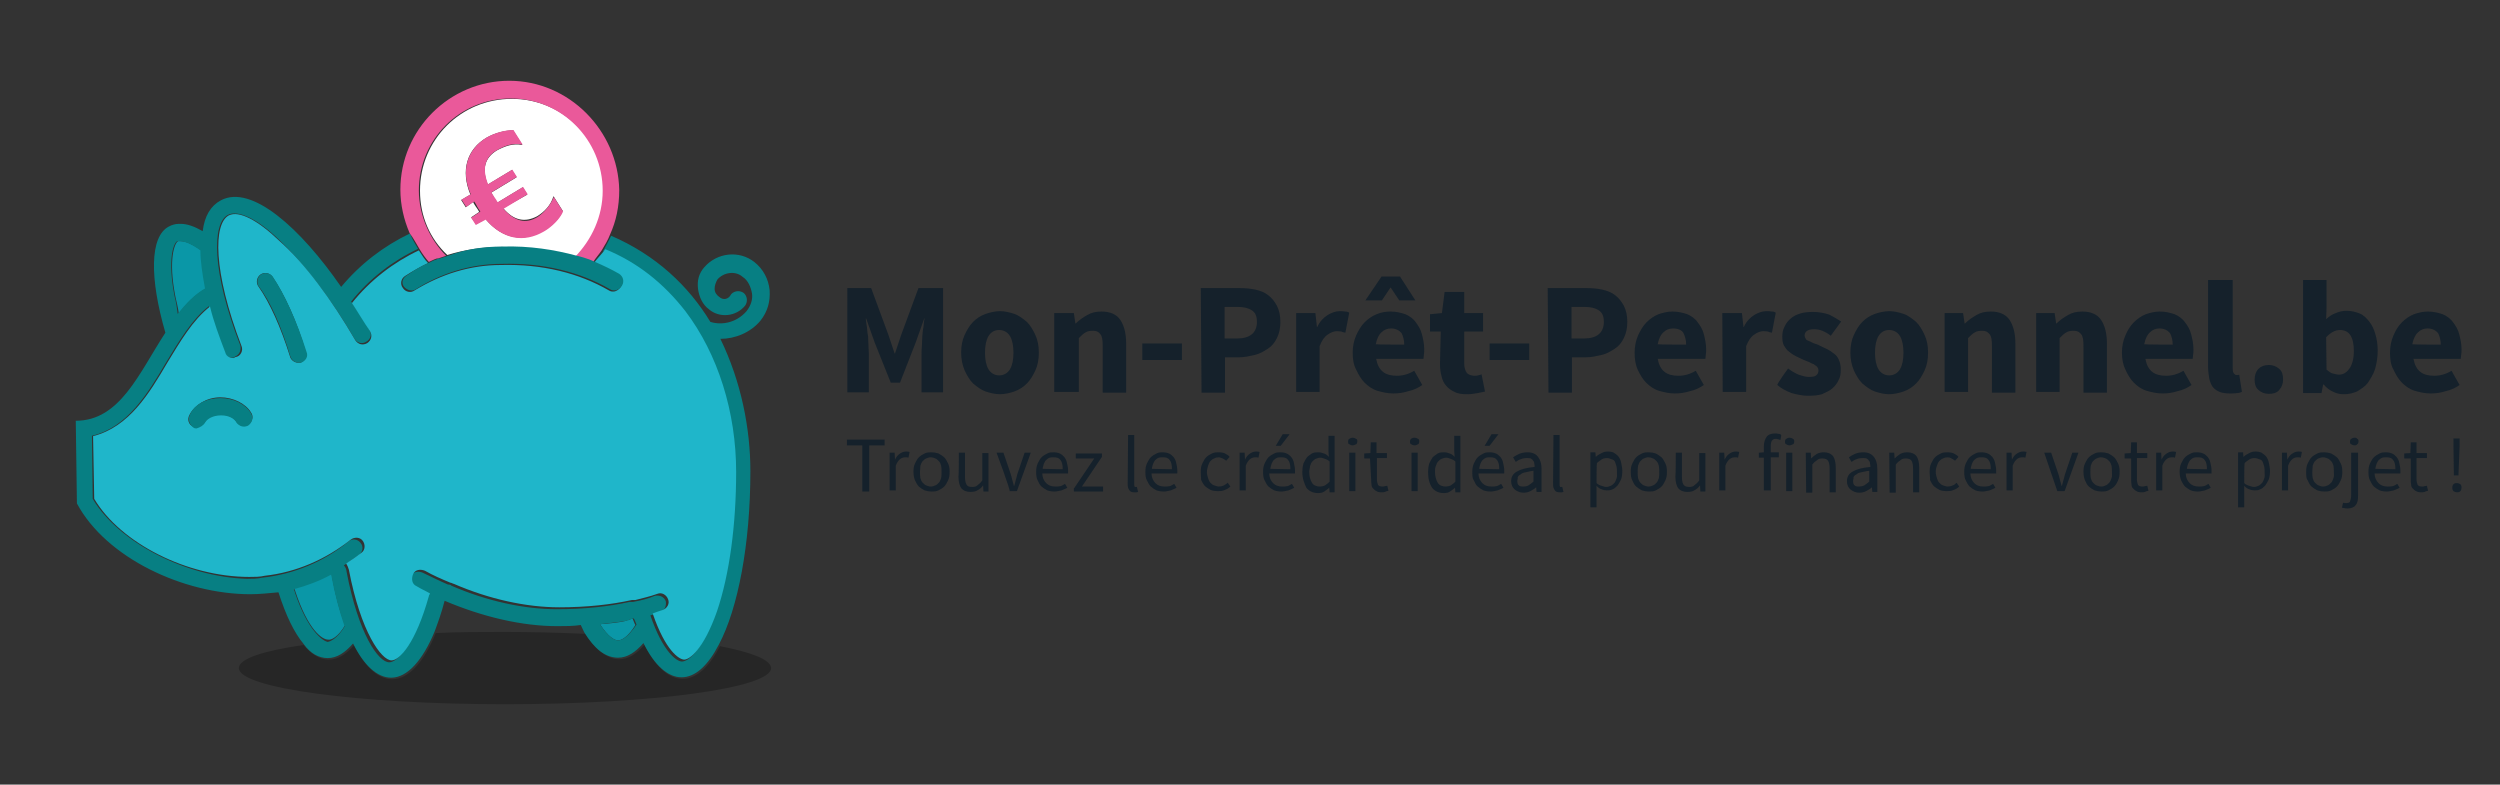 <?xml version="1.0" encoding="utf-8"?>
<!-- Generator: Adobe Illustrator 27.5.0, SVG Export Plug-In . SVG Version: 6.00 Build 0)  -->
<svg version="1.1" id="Calque_1" xmlns="http://www.w3.org/2000/svg" xmlns:xlink="http://www.w3.org/1999/xlink" x="0px" y="0px"
	 width="650px" height="204px" viewBox="0 0 650 204" style="enable-background:new 0 0 650 204;" xml:space="preserve">
<rect x="0" y="0" width="650" height="204" fill="#333333" stroke="none"/>
<style type="text/css">
	.st0{fill:#15212B;}
	.st1{fill:none;}
	.st2{opacity:0.25;enable-background:new    ;}
	.st3{fill:#0A97A7;}
	.st4{fill:#077F83;}
	.st5{fill:#1FB6CA;}
	.st6{fill:#FFFFFF;}
	.st7{fill:#EA599A;}
</style>
<g>
	<path class="st0" d="M220,74.9h6.5l4.5,12.2l1.6,4.8h0.1l1.6-4.8l4.5-12.2h6.4V102h-5.6V92c0-0.6,0-1.3,0.1-2.2
		c0-0.7,0.1-1.6,0.1-2.4c0.1-0.7,0.1-1.6,0.3-2.4c0.1-0.7,0.1-1.5,0.3-2.2h-0.1l-2.2,6.2L234,99.5h-2.4L227.4,89l-2.2-6.2h-0.1
		c0.1,0.6,0.1,1.3,0.3,2.2c0.1,0.7,0.1,1.6,0.3,2.4c0,0.7,0.1,1.6,0.1,2.4s0.1,1.5,0.1,2.2v10h-5.6V74.9H220L220,74.9z M249.9,91.7
		c0-1.8,0.3-3.3,0.9-4.6c0.6-1.3,1.3-2.5,2.2-3.4s1.9-1.6,3.3-2.1c1.2-0.4,2.5-0.7,3.7-0.7s2.5,0.3,3.7,0.7c1.2,0.4,2.2,1.2,3.3,2.1
		c0.9,0.9,1.6,2.1,2.2,3.4s0.9,2.8,0.9,4.6s-0.3,3.3-0.9,4.6c-0.6,1.3-1.3,2.5-2.2,3.4c-0.9,0.9-1.9,1.6-3.3,2.1
		c-1.2,0.4-2.5,0.7-3.7,0.7s-2.5-0.3-3.7-0.7c-1.2-0.4-2.2-1.2-3.3-2.1c-0.9-0.9-1.6-2.1-2.2-3.4C250.2,94.9,249.9,93.3,249.9,91.7z
		 M256.1,91.7c0,1.8,0.3,3.3,0.9,4.3s1.6,1.6,2.8,1.6s2.2-0.6,2.8-1.6c0.6-1,0.9-2.5,0.9-4.3s-0.3-3.3-0.9-4.3s-1.6-1.6-2.8-1.6
		c-1.3,0-2.2,0.6-2.8,1.6S256.1,89.9,256.1,91.7z M274.1,81.4h5.1l0.4,2.7h0.1c0.9-0.9,1.8-1.5,3-2.2c1-0.6,2.2-0.9,3.7-0.9
		c2.2,0,3.9,0.7,4.9,2.2s1.5,3.6,1.5,6.1v12.8h-6.1V90c0-1.5-0.1-2.5-0.6-3.1c-0.4-0.6-1-0.9-1.9-0.9c-0.7,0-1.5,0.1-1.9,0.4
		c-0.6,0.3-1.2,0.9-1.8,1.5v14h-6.4L274.1,81.4L274.1,81.4z M297,89.3h10.3v4.3H297V89.3z M312.2,74.9h10c1.5,0,2.8,0.1,4.2,0.4
		c1.3,0.3,2.4,0.7,3.4,1.5c0.9,0.7,1.6,1.6,2.2,2.7c0.6,1.2,0.9,2.5,0.9,4.2c0,1.6-0.3,3-0.9,4.2s-1.3,2.1-2.4,2.8s-2.1,1.3-3.4,1.6
		c-1.3,0.3-2.7,0.6-4,0.6h-3.7v9.2h-6.1L312.2,74.9L312.2,74.9z M321.7,88c3.3,0,5.1-1.5,5.1-4.3c0-1.5-0.4-2.4-1.3-3
		s-2.1-0.9-3.7-0.9h-3.4V88H321.7z M336.9,81.4h5.1l0.4,3.6h0.1c0.7-1.5,1.6-2.4,2.7-3.1c1-0.6,2.1-1,3.1-1c0.6,0,1,0,1.5,0.1
		c0.4,0,0.7,0.1,1,0.3l-1,5.2c-0.4-0.1-0.7-0.1-1-0.3c-0.3,0-0.7-0.1-1.2-0.1c-0.7,0-1.6,0.3-2.4,0.9c-0.9,0.6-1.5,1.5-2.1,3v11.9
		H337V81.4H336.9z M351.7,91.7c0-1.6,0.3-3.1,0.9-4.5c0.6-1.3,1.3-2.5,2.2-3.4c0.9-0.9,1.9-1.6,3.1-2.1s2.4-0.7,3.6-0.7
		c1.5,0,2.7,0.3,3.9,0.7c1,0.4,2.1,1.2,2.7,2.1c0.7,0.9,1.3,1.9,1.6,3.1c0.3,1.2,0.6,2.5,0.6,3.9c0,0.6,0,1-0.1,1.5
		c0,0.4-0.1,0.7-0.1,1h-12.3c0.3,1.6,0.9,2.7,1.8,3.4c0.9,0.7,2.1,1,3.6,1s3-0.4,4.5-1.3l2.1,3.7c-1,0.7-2.2,1.3-3.6,1.6
		c-1.3,0.4-2.5,0.6-3.9,0.6c-1.5,0-2.8-0.3-4.2-0.7c-1.3-0.4-2.4-1.2-3.3-2.1s-1.6-2.1-2.2-3.4C351.9,94.8,351.7,93.3,351.7,91.7
		L351.7,91.7z M359.2,71.9h4.8l4,6.2h-4.2l-2.2-3.3h-0.1l-2.2,3.3H355L359.2,71.9L359.2,71.9z M365.1,89.6c0-1.2-0.3-2.2-0.7-3
		c-0.6-0.7-1.5-1.2-2.7-1.2c-1,0-1.8,0.3-2.5,1c-0.7,0.6-1.2,1.6-1.5,3.1C357.7,89.6,365.1,89.6,365.1,89.6z M374.6,86.2h-2.8v-4.5
		l3.1-0.3l0.7-5.5h5.1v5.5h4.9v4.8h-4.9v8.3c0,1.2,0.3,1.9,0.7,2.5c0.4,0.4,1.2,0.7,1.9,0.7c0.3,0,0.7,0,1-0.1s0.6-0.1,0.9-0.3
		l0.9,4.5c-0.6,0.1-1.2,0.3-1.9,0.4c-0.7,0.1-1.6,0.3-2.7,0.3c-1.3,0-2.4-0.1-3.3-0.6c-0.9-0.4-1.6-0.9-2.2-1.6s-1-1.5-1.2-2.5
		c-0.3-1-0.4-2.1-0.4-3.3L374.6,86.2L374.6,86.2z M387.3,89.3h10.3v4.3h-10.3V89.3z M402.4,74.9h10c1.5,0,2.8,0.1,4.2,0.4
		c1.3,0.3,2.4,0.7,3.4,1.5c0.9,0.7,1.6,1.6,2.2,2.7c0.6,1.2,0.9,2.5,0.9,4.2c0,1.6-0.3,3-0.9,4.2s-1.3,2.1-2.4,2.8s-2.1,1.3-3.4,1.6
		s-2.7,0.6-4,0.6h-3.7v9.2h-6.1L402.4,74.9L402.4,74.9z M411.9,88c3.3,0,5.1-1.5,5.1-4.3c0-1.5-0.4-2.4-1.3-3s-2.1-0.9-3.7-0.9h-3.4
		V88H411.9z M425,91.7c0-1.6,0.3-3.1,0.9-4.5c0.6-1.3,1.3-2.5,2.2-3.4c0.9-0.9,1.9-1.6,3.1-2.1c1.2-0.4,2.4-0.7,3.6-0.7
		c1.5,0,2.7,0.3,3.9,0.7c1,0.4,2.1,1.2,2.7,2.1c0.7,0.9,1.3,1.9,1.6,3.1c0.3,1.2,0.6,2.5,0.6,3.9c0,0.6,0,1-0.1,1.5
		c0,0.4-0.1,0.7-0.1,1H431c0.3,1.6,0.9,2.7,1.8,3.4s2.1,1,3.6,1s3-0.4,4.5-1.3l2.1,3.7c-1,0.7-2.2,1.3-3.6,1.6
		c-1.3,0.4-2.5,0.6-3.9,0.6c-1.5,0-2.8-0.3-4.2-0.7c-1.3-0.4-2.4-1.2-3.3-2.1s-1.6-2.1-2.2-3.4C425.2,94.8,425,93.3,425,91.7
		L425,91.7z M438.4,89.6c0-1.2-0.3-2.2-0.7-3s-1.5-1.2-2.7-1.2c-1,0-1.8,0.3-2.5,1c-0.7,0.6-1.2,1.6-1.5,3.1
		C431,89.6,438.4,89.6,438.4,89.6z M447.8,81.4h5.1l0.4,3.6h0.1c0.7-1.5,1.6-2.4,2.7-3.1c1-0.6,2.1-1,3.1-1c0.6,0,1,0,1.5,0.1
		c0.4,0,0.7,0.1,1,0.3l-1,5.2c-0.4-0.1-0.7-0.1-1-0.3c-0.3,0-0.7-0.1-1.2-0.1c-0.7,0-1.6,0.3-2.4,0.9c-0.9,0.6-1.5,1.5-2.1,3v11.9
		h-6.1L447.8,81.4L447.8,81.4z M464.9,95.8c0.9,0.7,1.8,1.2,2.7,1.6c0.9,0.3,1.8,0.6,2.7,0.6c0.9,0,1.6-0.1,1.9-0.4
		c0.4-0.3,0.6-0.7,0.6-1.3c0-0.3-0.1-0.6-0.3-0.9c-0.3-0.3-0.6-0.4-0.9-0.7c-0.4-0.1-0.9-0.4-1.3-0.6c-0.4-0.1-1-0.4-1.5-0.6
		c-0.6-0.3-1.3-0.6-1.9-0.9s-1.2-0.7-1.8-1.2c-0.6-0.4-0.9-1-1.3-1.6c-0.3-0.6-0.4-1.3-0.4-2.2s0.1-1.8,0.6-2.7
		c0.4-0.9,0.9-1.5,1.6-2.1s1.5-1,2.5-1.3s2.1-0.4,3.3-0.4c1.6,0,3,0.3,4.2,0.7c1.2,0.6,2.2,1.2,3.1,1.8l-2.7,3.7
		c-0.7-0.6-1.5-1-2.2-1.3s-1.5-0.4-2.2-0.4c-1.5,0-2.4,0.6-2.4,1.6c0,0.3,0.1,0.6,0.3,0.9c0.1,0.3,0.4,0.4,0.9,0.6
		c0.4,0.1,0.7,0.4,1.3,0.6c0.4,0.1,1,0.3,1.5,0.6c0.6,0.3,1.3,0.6,1.9,0.9s1.2,0.7,1.8,1.2c0.6,0.4,1,1,1.3,1.8
		c0.3,0.7,0.4,1.5,0.4,2.4s-0.1,1.8-0.6,2.7c-0.3,0.7-0.9,1.5-1.6,2.1s-1.6,1-2.7,1.5c-1,0.3-2.2,0.4-3.7,0.4
		c-1.3,0-2.7-0.3-4.2-0.7c-1.5-0.6-2.7-1.2-3.7-2.1C462,99.8,464.9,95.8,464.9,95.8z M481.1,91.7c0-1.8,0.3-3.3,0.9-4.6
		c0.6-1.3,1.3-2.5,2.2-3.4c0.9-0.9,1.9-1.6,3.3-2.1c1.2-0.4,2.5-0.7,3.7-0.7s2.5,0.3,3.7,0.7c1.2,0.4,2.2,1.2,3.3,2.1
		c0.9,0.9,1.6,2.1,2.2,3.4s0.9,2.8,0.9,4.6s-0.3,3.3-0.9,4.6c-0.6,1.3-1.3,2.5-2.2,3.4c-0.9,0.9-1.9,1.6-3.3,2.1
		c-1.2,0.4-2.5,0.7-3.7,0.7s-2.5-0.3-3.7-0.7c-1.2-0.4-2.2-1.2-3.3-2.1c-0.9-0.9-1.6-2.1-2.2-3.4C481.4,94.9,481.1,93.3,481.1,91.7z
		 M487.5,91.7c0,1.8,0.3,3.3,0.9,4.3s1.6,1.6,2.8,1.6s2.2-0.6,2.8-1.6c0.6-1,0.9-2.5,0.9-4.3s-0.3-3.3-0.9-4.3s-1.6-1.6-2.8-1.6
		c-1.3,0-2.2,0.6-2.8,1.6C487.8,88.4,487.5,89.9,487.5,91.7z M505.3,81.4h5.1l0.4,2.7h0.1c0.9-0.9,1.8-1.5,3-2.2
		c1-0.6,2.2-0.9,3.7-0.9c2.2,0,3.9,0.7,4.9,2.2s1.5,3.6,1.5,6.1v12.8h-6.1V90c0-1.5-0.1-2.5-0.6-3.1s-1-0.9-1.9-0.9
		c-0.7,0-1.5,0.1-1.9,0.4c-0.6,0.3-1.2,0.9-1.8,1.5v14h-6.1V81.4H505.3z M529.1,81.4h5.1l0.4,2.7h0.1c0.9-0.9,1.8-1.5,3-2.2
		c1-0.6,2.2-0.9,3.7-0.9c2.2,0,3.9,0.7,4.9,2.2s1.5,3.6,1.5,6.1v12.8h-6.1V90c0-1.5-0.1-2.5-0.6-3.1s-1-0.9-1.9-0.9
		c-0.7,0-1.5,0.1-1.9,0.4c-0.6,0.3-1.2,0.9-1.8,1.5v14h-6.1V81.4H529.1z M551.7,91.7c0-1.6,0.3-3.1,0.9-4.5s1.3-2.5,2.2-3.4
		s1.9-1.6,3.1-2.1c1.2-0.4,2.4-0.7,3.6-0.7c1.5,0,2.7,0.3,3.9,0.7c1,0.4,2.1,1.2,2.7,2.1c0.7,0.9,1.3,1.9,1.6,3.1s0.6,2.5,0.6,3.9
		c0,0.6,0,1-0.1,1.5c0,0.4-0.1,0.7-0.1,1h-12.3c0.3,1.6,0.9,2.7,1.8,3.4s2.1,1,3.6,1s3-0.4,4.5-1.3l2.1,3.7c-1,0.7-2.2,1.3-3.6,1.6
		c-1.3,0.4-2.5,0.6-3.9,0.6c-1.5,0-2.8-0.3-4.2-0.7c-1.3-0.4-2.4-1.2-3.3-2.1c-0.9-0.9-1.6-2.1-2.2-3.4
		C552,94.9,551.7,93.3,551.7,91.7z M564.9,89.6c0-1.2-0.3-2.2-0.7-3c-0.6-0.7-1.5-1.2-2.7-1.2c-1,0-1.8,0.3-2.5,1
		c-0.7,0.6-1.2,1.6-1.5,3.1C557.5,89.6,564.9,89.6,564.9,89.6z M574.4,72.8h6.1v23c0,0.6,0.1,1,0.3,1.3c0.3,0.3,0.4,0.4,0.7,0.4h0.3
		c0.1,0,0.3,0,0.4-0.1l0.7,4.5c-0.3,0.1-0.7,0.3-1.3,0.3c-0.4,0.1-1.2,0.1-1.8,0.1c-1,0-1.9-0.1-2.7-0.4c-0.7-0.3-1.3-0.7-1.8-1.3
		c-0.4-0.6-0.7-1.3-0.9-2.2c-0.1-0.9-0.3-1.8-0.3-2.8V72.8H574.4z M586.2,98.7c0-1,0.3-2.1,1-2.8s1.6-1,2.7-1c1,0,1.9,0.3,2.7,1
		s1,1.6,1,2.8c0,1-0.3,1.9-1,2.7s-1.6,1-2.7,1c-1,0-1.9-0.3-2.7-1S586.2,99.7,586.2,98.7z M598.8,72.8h6.1v7.1l-0.1,3.1
		c0.7-0.7,1.6-1.3,2.5-1.6c0.9-0.4,1.9-0.6,2.8-0.6c1.2,0,2.4,0.3,3.4,0.7c1,0.4,1.8,1.2,2.5,2.1s1.2,1.9,1.6,3.3
		c0.4,1.3,0.6,2.7,0.6,4.3c0,1.8-0.3,3.4-0.7,4.8c-0.4,1.3-1.2,2.5-1.9,3.6c-0.7,0.9-1.8,1.6-2.8,2.2c-1,0.4-2.1,0.7-3.3,0.7
		c-0.9,0-1.8-0.1-2.8-0.6c-0.9-0.4-1.8-1-2.5-1.9H604l-0.4,2.2h-4.8V72.8z M604.9,96.1c0.6,0.4,1,0.9,1.6,1s1,0.3,1.6,0.3
		c1,0,1.9-0.4,2.7-1.5c0.7-0.9,1.2-2.5,1.2-4.6c0-3.7-1.2-5.5-3.6-5.5c-1.2,0-2.4,0.6-3.6,1.9L604.9,96.1L604.9,96.1z M621.4,91.7
		c0-1.6,0.3-3.1,0.9-4.5s1.3-2.5,2.2-3.4s1.9-1.6,3.1-2.1c1.2-0.4,2.4-0.7,3.6-0.7c1.5,0,2.7,0.3,3.9,0.7c1,0.4,2.1,1.2,2.7,2.1
		c0.7,0.9,1.3,1.9,1.6,3.1s0.6,2.5,0.6,3.9c0,0.6,0,1-0.1,1.5c0,0.4-0.1,0.7-0.1,1h-12.3c0.3,1.6,0.9,2.7,1.8,3.4s2.1,1,3.6,1
		s3-0.4,4.5-1.3l2.1,3.7c-1,0.7-2.2,1.3-3.6,1.6c-1.3,0.4-2.5,0.6-3.9,0.6c-1.5,0-2.8-0.3-4.2-0.7c-1.3-0.4-2.4-1.2-3.3-2.1
		c-0.9-0.9-1.6-2.1-2.2-3.4C621.6,94.9,621.4,93.3,621.4,91.7z M634.6,89.6c0-1.2-0.3-2.2-0.7-3c-0.6-0.7-1.5-1.2-2.7-1.2
		c-1,0-1.8,0.3-2.5,1c-0.7,0.6-1.2,1.6-1.5,3.1C627.2,89.6,634.6,89.6,634.6,89.6z"/>
	<g>
		<path class="st0" d="M224.2,115.8h-4v-1.5h9.8v1.5h-4v12h-1.8V115.8z M231.3,117.7h1.3l0.1,1.8c0.3-0.6,0.7-1.2,1.2-1.5
			c0.4-0.3,1-0.6,1.6-0.6c0.4,0,0.7,0,1,0.1l-0.3,1.5c-0.1,0-0.3-0.1-0.4-0.1h-0.4c-0.4,0-0.9,0.1-1.3,0.4c-0.4,0.3-0.9,0.9-1.2,1.8
			v6.4h-1.6C231.3,127.5,231.3,117.7,231.3,117.7z M237.5,122.7c0-0.9,0.1-1.6,0.4-2.2c0.3-0.6,0.6-1.2,1-1.6s0.9-0.7,1.5-1
			s1.2-0.3,1.8-0.3s1.2,0.1,1.8,0.3c0.6,0.3,1,0.6,1.5,1c0.4,0.4,0.7,1,1,1.6s0.4,1.3,0.4,2.2c0,0.9-0.1,1.5-0.4,2.2
			c-0.3,0.6-0.6,1.2-1,1.6s-0.9,0.7-1.5,1s-1.2,0.3-1.8,0.3s-1.2-0.1-1.8-0.3c-0.6-0.3-1-0.6-1.5-1c-0.4-0.4-0.7-1-1-1.6
			C237.7,124.4,237.5,123.6,237.5,122.7z M239.2,122.7c0,0.6,0,1,0.1,1.6c0.1,0.4,0.3,0.9,0.6,1.2c0.3,0.3,0.6,0.6,0.9,0.7
			c0.3,0.1,0.7,0.3,1.2,0.3c0.4,0,0.7-0.1,1.2-0.3c0.3-0.1,0.6-0.4,0.9-0.7c0.3-0.3,0.4-0.7,0.6-1.2c0.1-0.4,0.1-1,0.1-1.6
			s0-1-0.1-1.6c-0.1-0.4-0.3-0.9-0.6-1.2c-0.3-0.3-0.6-0.6-0.9-0.7c-0.3-0.1-0.7-0.3-1.2-0.3c-0.4,0-0.7,0.1-1.2,0.3
			c-0.3,0.1-0.6,0.4-0.9,0.7c-0.3,0.3-0.4,0.7-0.6,1.2C239.3,121.7,239.2,122.1,239.2,122.7z M249.3,117.7h1.6v6.2
			c0,0.9,0.1,1.6,0.4,2.1s0.7,0.6,1.5,0.6c0.6,0,1-0.1,1.3-0.4c0.4-0.3,0.9-0.7,1.3-1.3v-7.1h1.6v10h-1.3l-0.1-1.6
			c-0.4,0.6-0.9,1-1.5,1.3c-0.4,0.3-1.2,0.4-1.8,0.4c-1,0-1.8-0.3-2.4-1c-0.4-0.6-0.7-1.6-0.7-3
			C249.3,123.8,249.3,117.7,249.3,117.7z M259.1,117.7h1.8l1.9,5.6c0.1,0.4,0.3,1,0.4,1.5c0.1,0.4,0.3,1,0.4,1.5h0.1
			c0.1-0.4,0.3-1,0.4-1.5c0.1-0.4,0.3-1,0.4-1.5l1.9-5.6h1.6l-3.6,10h-1.9C262.8,127.6,259.1,117.7,259.1,117.7z M269.4,122.7
			c0-0.9,0.1-1.5,0.4-2.2c0.3-0.6,0.6-1.2,1-1.6s0.9-0.7,1.5-1s1-0.3,1.6-0.3s1.2,0.1,1.6,0.3c0.4,0.1,0.9,0.6,1.2,0.9
			c0.3,0.4,0.6,0.9,0.7,1.5s0.3,1.2,0.3,1.9v0.9H271c0,1,0.4,1.9,1,2.5s1.3,0.9,2.4,0.9c0.4,0,0.9,0,1.3-0.1s0.7-0.3,1.2-0.6l0.6,1
			c-0.4,0.3-0.9,0.4-1.5,0.7c-0.6,0.1-1.2,0.3-1.8,0.3c-0.7,0-1.3-0.1-1.9-0.3c-0.6-0.3-1-0.6-1.5-1s-0.7-1-1-1.6
			C269.5,124.4,269.4,123.6,269.4,122.7L269.4,122.7z M276.3,122c0-1-0.1-1.8-0.6-2.4c-0.4-0.6-1-0.7-1.8-0.7c-0.3,0-0.7,0-1,0.1
			s-0.6,0.3-0.9,0.6c-0.3,0.3-0.4,0.6-0.6,1c-0.1,0.4-0.3,0.9-0.3,1.3L276.3,122L276.3,122z M279.3,126.9l5.2-7.7h-4.8v-1.3h6.8v0.9
			l-5.2,7.7h5.5v1.3h-7.6v-0.9H279.3z M293.3,113.1h1.6v12.8c0,0.3,0,0.4,0.1,0.6s0.1,0.1,0.3,0.1h0.3l0.3,1.3
			c-0.1,0-0.3,0.1-0.4,0.1h-0.6c-0.6,0-1-0.1-1.3-0.6c-0.3-0.4-0.4-0.9-0.4-1.6L293.3,113.1L293.3,113.1z M297.8,122.7
			c0-0.9,0.1-1.5,0.4-2.2c0.3-0.6,0.6-1.2,1-1.6s0.9-0.7,1.5-1s1-0.3,1.6-0.3s1.2,0.1,1.6,0.3c0.4,0.1,0.9,0.6,1.2,0.9
			c0.3,0.4,0.6,0.9,0.7,1.5s0.3,1.2,0.3,1.9v0.9h-6.7c0,1,0.4,1.9,1,2.5s1.3,0.9,2.4,0.9c0.4,0,0.9,0,1.3-0.1s0.7-0.3,1.2-0.6l0.6,1
			c-0.4,0.3-0.9,0.4-1.5,0.7c-0.6,0.1-1.2,0.3-1.8,0.3c-0.7,0-1.3-0.1-1.9-0.3c-0.6-0.3-1-0.6-1.5-1c-0.4-0.4-0.7-1-1-1.6
			C297.9,124.4,297.8,123.6,297.8,122.7z M304.7,122c0-1-0.1-1.8-0.6-2.4c-0.4-0.6-1-0.7-1.8-0.7c-0.3,0-0.7,0-1,0.1
			s-0.6,0.3-0.9,0.6c-0.3,0.3-0.4,0.6-0.6,1c-0.1,0.4-0.3,0.9-0.3,1.3L304.7,122L304.7,122z M312.2,122.7c0-0.9,0.1-1.6,0.4-2.2
			s0.6-1.2,1-1.6s0.9-0.7,1.5-1s1.2-0.3,1.8-0.3c0.6,0,1.2,0.1,1.6,0.3c0.4,0.3,0.9,0.4,1.2,0.9l-0.9,1c-0.3-0.3-0.6-0.4-0.9-0.6
			c-0.3-0.1-0.7-0.3-1-0.3c-0.4,0-0.9,0.1-1.2,0.3c-0.4,0.1-0.7,0.4-1,0.7s-0.4,0.7-0.6,1.2c-0.1,0.4-0.3,1-0.3,1.6s0.1,1,0.3,1.6
			c0.1,0.4,0.3,0.9,0.6,1.2c0.3,0.3,0.6,0.6,1,0.7s0.7,0.3,1.2,0.3c0.4,0,0.9-0.1,1.3-0.3s0.7-0.4,1-0.7l0.7,1
			c-0.4,0.4-0.9,0.7-1.5,0.9c-0.6,0.3-1.2,0.3-1.8,0.3c-0.6,0-1.3-0.1-1.8-0.3c-0.6-0.3-1-0.6-1.5-1c-0.4-0.4-0.7-1-1-1.6
			C312.3,124.4,312.2,123.6,312.2,122.7z M322.3,117.7h1.3l0.1,1.8c0.3-0.6,0.7-1.2,1.2-1.5c0.4-0.3,1-0.6,1.6-0.6
			c0.4,0,0.7,0,1,0.1l-0.3,1.5c-0.1,0-0.3-0.1-0.4-0.1h-0.4c-0.4,0-0.9,0.1-1.3,0.4s-0.9,0.9-1.2,1.8v6.4h-1.6L322.3,117.7
			L322.3,117.7z M328.4,122.7c0-0.9,0.1-1.5,0.4-2.2c0.3-0.6,0.6-1.2,1-1.6s0.9-0.7,1.5-1s1-0.3,1.6-0.3s1.2,0.1,1.6,0.3
			c0.4,0.1,0.9,0.6,1.2,0.9c0.3,0.4,0.6,0.9,0.7,1.5s0.3,1.2,0.3,1.9v0.9H330c0,1,0.4,1.9,1,2.5s1.3,0.9,2.4,0.9
			c0.4,0,0.9,0,1.3-0.1s0.7-0.3,1.2-0.6l0.6,1c-0.4,0.3-0.9,0.4-1.5,0.7c-0.6,0.1-1.2,0.3-1.8,0.3c-0.7,0-1.3-0.1-1.9-0.3
			c-0.6-0.3-1-0.6-1.5-1c-0.4-0.4-0.7-1-1-1.6C328.5,124.4,328.4,123.6,328.4,122.7L328.4,122.7z M335.5,122c0-1-0.1-1.8-0.6-2.4
			c-0.4-0.6-1-0.7-1.8-0.7c-0.3,0-0.7,0-1,0.1s-0.6,0.3-0.9,0.6c-0.3,0.3-0.4,0.6-0.6,1c-0.1,0.4-0.3,0.9-0.3,1.3L335.5,122
			L335.5,122z M333,115.9h-1.3l1.8-3h1.8L333,115.9z M338.6,122.7c0-0.7,0.1-1.5,0.3-2.2c0.3-0.6,0.6-1.2,0.9-1.6
			c0.4-0.4,0.9-0.7,1.3-1c0.6-0.3,1-0.3,1.6-0.3s1,0.1,1.5,0.3c0.4,0.1,0.9,0.4,1.3,0.9l-0.1-1.6v-3.9h1.6V128h-1.3l-0.1-1.2
			c-0.4,0.4-0.9,0.7-1.3,1s-1,0.4-1.6,0.4c-1.2,0-2.2-0.4-3-1.3C339.1,125.7,338.6,124.4,338.6,122.7z M340.4,122.7
			c0,1.2,0.3,2.1,0.7,2.8s1.2,1,2.1,1c0.4,0,0.9-0.1,1.3-0.3c0.4-0.3,0.9-0.6,1.2-1V120c-0.4-0.4-0.9-0.6-1.2-0.7
			c-0.4-0.1-0.7-0.3-1.2-0.3s-0.7,0.1-1.2,0.3c-0.3,0.1-0.6,0.4-0.9,0.7s-0.4,0.7-0.6,1.2C340.6,121.7,340.4,122.1,340.4,122.7
			L340.4,122.7z M351.7,115.8c-0.3,0-0.6-0.1-0.9-0.3c-0.3-0.1-0.3-0.4-0.3-0.7c0-0.3,0.1-0.6,0.3-0.7c0.3-0.1,0.4-0.3,0.9-0.3
			c0.3,0,0.6,0.1,0.9,0.3c0.3,0.1,0.3,0.4,0.3,0.7c0,0.3-0.1,0.6-0.3,0.7C352.3,115.6,352,115.8,351.7,115.8z M350.8,117.7h1.6v10
			h-1.6V117.7z M356.2,119.2h-1.5v-1.3l1.6-0.1l0.1-2.8h1.5v2.8h2.7v1.3H358v5.5c0,0.6,0.1,1,0.3,1.5c0.3,0.3,0.6,0.4,1.2,0.4
			c0.1,0,0.3,0,0.6-0.1c0.1,0,0.4-0.1,0.6-0.1l0.3,1.3c-0.3,0.1-0.6,0.1-0.9,0.3c-0.3,0.1-0.6,0.1-0.9,0.1c-0.6,0-1-0.1-1.3-0.3
			c-0.3-0.1-0.6-0.4-0.9-0.7c-0.3-0.3-0.4-0.6-0.4-1c-0.1-0.4-0.1-0.9-0.1-1.3L356.2,119.2L356.2,119.2z M367.8,115.8
			c-0.3,0-0.6-0.1-0.9-0.3c-0.3-0.1-0.3-0.4-0.3-0.7c0-0.3,0.1-0.6,0.3-0.7c0.1-0.1,0.4-0.3,0.9-0.3c0.3,0,0.6,0.1,0.9,0.3
			c0.3,0.1,0.3,0.4,0.3,0.7c0,0.3-0.1,0.6-0.3,0.7S368.2,115.8,367.8,115.8z M367,117.7h1.6v10H367V117.7z M371.3,122.7
			c0-0.7,0.1-1.5,0.3-2.2c0.3-0.6,0.6-1.2,0.9-1.6c0.4-0.4,0.9-0.7,1.3-1c0.6-0.3,1-0.3,1.6-0.3s1,0.1,1.5,0.3
			c0.4,0.1,0.9,0.4,1.3,0.9l-0.1-1.6v-3.9h1.6V128h-1.3l-0.1-1.2c-0.4,0.4-0.9,0.7-1.3,1s-1,0.4-1.6,0.4c-1.2,0-2.2-0.4-3-1.3
			C371.6,125.7,371.3,124.4,371.3,122.7z M373.1,122.7c0,1.2,0.3,2.1,0.7,2.8c0.4,0.7,1.2,1,2.1,1c0.4,0,0.9-0.1,1.3-0.3
			c0.4-0.3,0.9-0.6,1.2-1V120c-0.4-0.4-0.9-0.6-1.2-0.7c-0.4-0.1-0.7-0.3-1.2-0.3c-0.4,0-0.7,0.1-1.2,0.3c-0.3,0.1-0.6,0.4-0.9,0.7
			c-0.3,0.3-0.4,0.7-0.6,1.2C373.1,121.7,373.1,122.1,373.1,122.7L373.1,122.7z M382.8,122.7c0-0.9,0.1-1.5,0.4-2.2
			c0.3-0.6,0.6-1.2,1-1.6s0.9-0.7,1.5-1s1-0.3,1.6-0.3s1.2,0.1,1.6,0.3c0.4,0.1,0.9,0.6,1.2,0.9c0.3,0.4,0.6,0.9,0.7,1.5
			s0.3,1.2,0.3,1.9v0.9h-6.7c0,1,0.4,1.9,1,2.5s1.3,0.9,2.4,0.9c0.4,0,0.9,0,1.3-0.1s0.7-0.3,1.2-0.6l0.6,1
			c-0.4,0.3-0.9,0.4-1.5,0.7c-0.6,0.1-1.2,0.3-1.8,0.3c-0.7,0-1.3-0.1-1.9-0.3c-0.6-0.3-1-0.6-1.5-1s-0.7-1-1-1.6
			C382.8,124.4,382.8,123.6,382.8,122.7L382.8,122.7z M389.8,122c0-1-0.1-1.8-0.6-2.4c-0.4-0.6-1-0.7-1.8-0.7c-0.3,0-0.7,0-1,0.1
			s-0.6,0.3-0.9,0.6c-0.3,0.3-0.4,0.6-0.6,1c-0.1,0.4-0.3,0.9-0.3,1.3L389.8,122L389.8,122z M387.3,115.9H386l1.8-3h1.8L387.3,115.9
			z M392.9,125.1c0-1,0.4-1.9,1.5-2.5c1-0.6,2.5-1,4.6-1.2c0-0.3,0-0.6-0.1-0.9c0-0.3-0.1-0.6-0.3-0.7c-0.1-0.3-0.3-0.4-0.6-0.6
			c-0.3-0.1-0.6-0.1-1-0.1c-0.6,0-1.2,0.1-1.6,0.3c-0.4,0.1-0.9,0.4-1.3,0.7l-0.7-1.2c0.4-0.3,1-0.6,1.6-0.9
			c0.7-0.3,1.5-0.4,2.2-0.4c1.2,0,2.1,0.4,2.7,1.2s0.9,1.8,0.9,3v6.1h-1.3l-0.1-1.2c-0.4,0.4-1,0.7-1.5,1c-0.6,0.3-1.2,0.4-1.8,0.4
			c-0.9,0-1.5-0.3-2.1-0.7C393.2,126.8,392.9,126,392.9,125.1L392.9,125.1z M394.5,125c0,0.6,0.1,1,0.4,1.2c0.3,0.3,0.7,0.3,1.2,0.3
			s0.9-0.1,1.3-0.3c0.4-0.3,0.9-0.6,1.3-1v-2.8c-0.9,0.1-1.5,0.3-2.1,0.4s-1,0.3-1.3,0.6c-0.3,0.1-0.6,0.4-0.7,0.7
			C394.7,124.4,394.5,124.7,394.5,125z M403.9,113.1h1.6v12.8c0,0.3,0,0.4,0.1,0.6s0.1,0.1,0.3,0.1h0.3l0.3,1.3
			c-0.1,0-0.3,0.1-0.4,0.1h-0.6c-0.6,0-1-0.1-1.3-0.6c-0.3-0.4-0.4-0.9-0.4-1.6L403.9,113.1L403.9,113.1z M415.1,128.5v3.4h-1.6
			v-14.3h1.3l0.1,1.2c0.4-0.4,0.9-0.7,1.5-1s1-0.4,1.6-0.4s1.2,0.1,1.6,0.3c0.4,0.3,0.9,0.6,1.2,1c0.3,0.4,0.6,1,0.7,1.6
			s0.3,1.3,0.3,2.1c0,0.9-0.1,1.6-0.3,2.2c-0.3,0.6-0.6,1.2-0.9,1.6c-0.4,0.4-0.9,0.9-1.3,1c-0.6,0.3-1,0.3-1.6,0.3
			c-0.4,0-0.9-0.1-1.3-0.3c-0.4-0.1-0.9-0.4-1.3-0.9L415.1,128.5L415.1,128.5z M415.1,125.6c0.4,0.4,0.9,0.6,1.3,0.7
			s0.7,0.3,1.2,0.3s0.7-0.1,1.2-0.3c0.3-0.1,0.6-0.4,0.9-0.7c0.3-0.3,0.4-0.7,0.6-1.2s0.1-1,0.1-1.6s0-1-0.1-1.5
			c-0.1-0.4-0.3-0.9-0.4-1.2s-0.4-0.6-0.9-0.7c-0.3-0.1-0.7-0.3-1.2-0.3s-0.9,0.1-1.3,0.3c-0.4,0.3-0.9,0.6-1.3,1
			C415.1,120.4,415.1,125.6,415.1,125.6z M424,122.7c0-0.9,0.1-1.6,0.4-2.2s0.6-1.2,1-1.6s0.9-0.7,1.5-1s1.2-0.3,1.8-0.3
			c0.6,0,1.2,0.1,1.8,0.3c0.6,0.3,1,0.6,1.5,1c0.4,0.4,0.7,1,1,1.6s0.4,1.3,0.4,2.2c0,0.9-0.1,1.5-0.4,2.2c-0.3,0.6-0.6,1.2-1,1.6
			s-0.9,0.7-1.5,1s-1.2,0.3-1.8,0.3c-0.6,0-1.2-0.1-1.8-0.3c-0.6-0.3-1-0.6-1.5-1s-0.7-1-1-1.6C424.1,124.4,424,123.6,424,122.7z
			 M425.8,122.7c0,0.6,0,1,0.1,1.6c0.1,0.4,0.3,0.9,0.6,1.2c0.3,0.3,0.6,0.6,0.9,0.7s0.7,0.3,1.2,0.3s0.7-0.1,1.2-0.3
			c0.3-0.1,0.6-0.4,0.9-0.7c0.3-0.3,0.4-0.7,0.6-1.2c0.1-0.4,0.1-1,0.1-1.6s0-1-0.1-1.6c-0.1-0.4-0.3-0.9-0.6-1.2
			c-0.3-0.3-0.6-0.6-0.9-0.7s-0.7-0.3-1.2-0.3s-0.7,0.1-1.2,0.3c-0.3,0.1-0.6,0.4-0.9,0.7c-0.3,0.3-0.4,0.7-0.6,1.2
			C425.8,121.7,425.8,122.1,425.8,122.7z M435.7,117.7h1.6v6.2c0,0.9,0.1,1.6,0.4,2.1c0.3,0.4,0.7,0.6,1.5,0.6c0.6,0,1-0.1,1.3-0.4
			c0.4-0.3,0.9-0.7,1.3-1.3v-7.1h1.6v10h-1.3l-0.1-1.6c-0.4,0.6-0.9,1-1.5,1.3c-0.4,0.3-1.2,0.4-1.8,0.4c-1,0-1.8-0.3-2.4-1
			c-0.4-0.6-0.7-1.6-0.7-3C435.7,123.8,435.7,117.7,435.7,117.7z M447,117.7h1.3l0.1,1.8c0.3-0.6,0.7-1.2,1.2-1.5
			c0.4-0.3,1-0.6,1.6-0.6c0.4,0,0.7,0,1,0.1l-0.3,1.5c-0.1,0-0.3-0.1-0.4-0.1h-0.4c-0.4,0-0.9,0.1-1.3,0.4s-0.9,0.9-1.2,1.8v6.4H447
			V117.7z M462.9,114.4c-0.3-0.1-0.7-0.3-1.2-0.3c-0.9,0-1.3,0.6-1.3,1.9v1.6h2.1v1.3h-2.1v8.6h-1.8V119h-1.3v-1.3l1.3-0.1V116
			c0-1,0.3-1.8,0.7-2.4c0.4-0.6,1.2-0.9,2.2-0.9c0.3,0,0.6,0,0.9,0.1c0.3,0,0.6,0.1,0.7,0.3C463.2,113.1,462.9,114.4,462.9,114.4z
			 M465.3,115.8c-0.3,0-0.6-0.1-0.9-0.3c-0.3-0.1-0.3-0.4-0.3-0.7c0-0.3,0.1-0.6,0.3-0.7c0.3-0.1,0.4-0.3,0.9-0.3
			c0.3,0,0.6,0.1,0.9,0.3s0.3,0.4,0.3,0.7c0,0.3-0.1,0.6-0.3,0.7C465.9,115.6,465.6,115.8,465.3,115.8z M464.4,117.7h1.6v10h-1.6
			V117.7z M469.5,117.7h1.3l0.1,1.5c0.4-0.4,1-0.9,1.5-1.2c0.6-0.3,1.2-0.4,1.8-0.4c1,0,1.8,0.3,2.4,1c0.4,0.6,0.7,1.6,0.7,3v6.4
			h-1.6v-6.1c0-0.9-0.1-1.6-0.4-2.1c-0.3-0.4-0.7-0.6-1.5-0.6c-0.6,0-1,0.1-1.3,0.4c-0.4,0.3-0.9,0.6-1.3,1.2v7.3h-1.6L469.5,117.7
			L469.5,117.7z M480.2,125.1c0-1,0.4-1.9,1.5-2.5c1-0.6,2.5-1,4.6-1.2c0-0.3,0-0.6-0.1-0.9c0-0.3-0.1-0.6-0.3-0.7
			c-0.1-0.3-0.3-0.4-0.6-0.6c-0.3-0.1-0.6-0.1-1-0.1c-0.6,0-1.2,0.1-1.6,0.3c-0.4,0.1-0.9,0.4-1.3,0.7l-0.7-1.2
			c0.4-0.3,1-0.6,1.6-0.9c0.7-0.3,1.5-0.4,2.2-0.4c1.2,0,2.1,0.4,2.7,1.2c0.6,0.7,0.9,1.8,0.9,3v6.1h-1.3l-0.1-1.2
			c-0.4,0.4-1,0.7-1.5,1c-0.6,0.3-1.2,0.4-1.8,0.4c-0.9,0-1.5-0.3-2.1-0.7C480.5,126.8,480.2,126,480.2,125.1L480.2,125.1z
			 M481.8,125c0,0.6,0.1,1,0.4,1.2c0.3,0.3,0.7,0.3,1.2,0.3c0.4,0,0.9-0.1,1.3-0.3c0.4-0.3,0.9-0.6,1.3-1v-2.8
			c-0.9,0.1-1.5,0.3-2.1,0.4s-1,0.3-1.3,0.6c-0.3,0.1-0.6,0.4-0.7,0.7C482,124.4,481.8,124.7,481.8,125L481.8,125z M491.2,117.7h1.3
			l0.1,1.5c0.4-0.4,1-0.9,1.5-1.2c0.6-0.3,1.2-0.4,1.8-0.4c1,0,1.8,0.3,2.4,1c0.4,0.6,0.7,1.6,0.7,3v6.4h-1.6v-6.1
			c0-0.9-0.1-1.6-0.4-2.1c-0.3-0.4-0.7-0.6-1.5-0.6c-0.6,0-1,0.1-1.3,0.4c-0.4,0.3-0.9,0.6-1.3,1.2v7.3h-1.6L491.2,117.7
			L491.2,117.7z M501.7,122.7c0-0.9,0.1-1.6,0.4-2.2s0.6-1.2,1-1.6s0.9-0.7,1.5-1s1.2-0.3,1.8-0.3c0.6,0,1.2,0.1,1.6,0.3
			c0.4,0.3,0.9,0.4,1.2,0.9l-0.9,1c-0.3-0.3-0.6-0.4-0.9-0.6s-0.7-0.3-1-0.3c-0.4,0-0.9,0.1-1.2,0.3c-0.4,0.1-0.7,0.4-1,0.7
			s-0.4,0.7-0.6,1.2s-0.3,1-0.3,1.6s0.1,1,0.3,1.6c0.1,0.4,0.3,0.9,0.6,1.2c0.3,0.3,0.6,0.6,1,0.7s0.7,0.3,1.2,0.3
			c0.4,0,0.9-0.1,1.3-0.3c0.4-0.1,0.7-0.4,1-0.7l0.7,1c-0.4,0.4-0.9,0.7-1.5,0.9c-0.6,0.3-1.2,0.3-1.8,0.3c-0.6,0-1.3-0.1-1.8-0.3
			c-0.6-0.3-1-0.6-1.5-1c-0.4-0.4-0.7-1-1-1.6C501.9,124.4,501.7,123.6,501.7,122.7L501.7,122.7z M510.7,122.7
			c0-0.9,0.1-1.5,0.4-2.2c0.3-0.6,0.6-1.2,1-1.6c0.4-0.4,0.9-0.7,1.5-1s1-0.3,1.6-0.3s1.2,0.1,1.6,0.3c0.4,0.1,0.9,0.6,1.2,0.9
			c0.3,0.4,0.6,0.9,0.7,1.5c0.1,0.6,0.3,1.2,0.3,1.9v0.9h-6.7c0,1,0.4,1.9,1,2.5s1.3,0.9,2.4,0.9c0.4,0,0.9,0,1.3-0.1
			c0.4-0.1,0.7-0.3,1.2-0.6l0.6,1c-0.4,0.3-0.9,0.4-1.5,0.7c-0.6,0.1-1.2,0.3-1.8,0.3c-0.7,0-1.3-0.1-1.9-0.3c-0.6-0.3-1-0.6-1.5-1
			c-0.4-0.4-0.7-1-1-1.6C510.8,124.4,510.7,123.6,510.7,122.7z M517.6,122c0-1-0.1-1.8-0.6-2.4c-0.4-0.6-1-0.7-1.8-0.7
			c-0.3,0-0.7,0-1,0.1s-0.6,0.3-0.9,0.6c-0.3,0.3-0.4,0.6-0.6,1c-0.1,0.4-0.3,0.9-0.3,1.3L517.6,122L517.6,122z M521.7,117.7h1.3
			l0.1,1.8c0.3-0.6,0.7-1.2,1.2-1.5c0.4-0.3,1-0.6,1.6-0.6c0.4,0,0.7,0,1,0.1l-0.3,1.5c-0.1,0-0.3-0.1-0.4-0.1h-0.4
			c-0.4,0-0.9,0.1-1.3,0.4c-0.4,0.3-0.9,0.9-1.2,1.8v6.4h-1.6L521.7,117.7L521.7,117.7z M531.5,117.7h1.8l1.9,5.6
			c0.1,0.4,0.3,1,0.4,1.5c0.1,0.4,0.3,1,0.4,1.5h0.1c0.1-0.4,0.3-1,0.4-1.5c0.1-0.4,0.3-1,0.4-1.5l1.9-5.6h1.6l-3.6,10h-1.9
			L531.5,117.7L531.5,117.7z M541.7,122.7c0-0.9,0.1-1.6,0.4-2.2c0.3-0.6,0.6-1.2,1-1.6s0.9-0.7,1.5-1s1.2-0.3,1.8-0.3
			s1.2,0.1,1.8,0.3c0.6,0.3,1,0.6,1.5,1c0.4,0.4,0.7,1,1,1.6s0.4,1.3,0.4,2.2c0,0.9-0.1,1.5-0.4,2.2c-0.3,0.7-0.6,1.2-1,1.6
			s-0.9,0.7-1.5,1s-1.2,0.3-1.8,0.3s-1.2-0.1-1.8-0.3c-0.6-0.3-1-0.6-1.5-1s-0.7-1-1-1.6C541.9,124.4,541.7,123.6,541.7,122.7z
			 M543.5,122.7c0,0.6,0,1,0.1,1.6c0.1,0.4,0.3,0.9,0.6,1.2c0.3,0.3,0.6,0.6,0.9,0.7c0.3,0.1,0.7,0.3,1.2,0.3s0.7-0.1,1.2-0.3
			c0.3-0.1,0.6-0.4,0.9-0.7c0.3-0.3,0.4-0.7,0.6-1.2s0.1-1,0.1-1.6s0-1-0.1-1.6c-0.1-0.4-0.3-0.9-0.6-1.2c-0.3-0.3-0.6-0.6-0.9-0.7
			c-0.3-0.1-0.7-0.3-1.2-0.3s-0.7,0.1-1.2,0.3c-0.3,0.1-0.6,0.4-0.9,0.7c-0.3,0.3-0.4,0.7-0.6,1.2
			C543.5,121.7,543.5,122.1,543.5,122.7z M553.9,119.2h-1.5v-1.3l1.6-0.1l0.1-2.8h1.5v2.8h2.7v1.3h-2.7v5.5c0,0.6,0.1,1,0.3,1.5
			c0.3,0.3,0.6,0.4,1.2,0.4c0.1,0,0.3,0,0.6-0.1c0.1,0,0.4-0.1,0.6-0.1l0.3,1.3c-0.3,0.1-0.6,0.1-0.9,0.3c-0.3,0.1-0.6,0.1-0.9,0.1
			c-0.6,0-1-0.1-1.3-0.3c-0.3-0.1-0.6-0.4-0.9-0.7c-0.3-0.3-0.4-0.6-0.4-1c-0.1-0.4-0.1-0.9-0.1-1.3v-5.4
			C554.1,119.2,553.9,119.2,553.9,119.2z M560.6,117.7h1.3l0.1,1.8c0.3-0.6,0.7-1.2,1.2-1.5c0.4-0.3,1-0.6,1.6-0.6
			c0.4,0,0.7,0,1,0.1l-0.3,1.5c-0.1,0-0.3-0.1-0.4-0.1h-0.4c-0.4,0-0.9,0.1-1.3,0.4c-0.4,0.3-0.9,0.9-1.2,1.8v6.4h-1.6L560.6,117.7
			L560.6,117.7z M566.7,122.7c0-0.9,0.1-1.5,0.4-2.2c0.3-0.6,0.6-1.2,1-1.6s0.9-0.7,1.5-1s1-0.3,1.6-0.3s1.2,0.1,1.6,0.3
			c0.4,0.1,0.9,0.6,1.2,0.9c0.3,0.4,0.6,0.9,0.7,1.5c0.1,0.6,0.3,1.2,0.3,1.9v0.9h-6.7c0,1,0.4,1.9,1,2.5s1.3,0.9,2.4,0.9
			c0.4,0,0.9,0,1.3-0.1c0.4-0.1,0.7-0.3,1.2-0.6l0.6,1c-0.4,0.3-0.9,0.4-1.5,0.7c-0.6,0.1-1.2,0.3-1.8,0.3c-0.7,0-1.3-0.1-1.9-0.3
			c-0.6-0.3-1-0.6-1.5-1c-0.4-0.4-0.7-1-1-1.6C566.9,124.4,566.7,123.6,566.7,122.7z M573.8,122c0-1-0.1-1.8-0.6-2.4
			c-0.4-0.6-1-0.7-1.8-0.7c-0.3,0-0.7,0-1,0.1s-0.6,0.3-0.9,0.6c-0.3,0.3-0.4,0.6-0.6,1c-0.1,0.4-0.3,0.9-0.3,1.3L573.8,122
			L573.8,122z M583.5,128.5v3.4h-1.6v-14.3h1.3l0.1,1.2c0.4-0.4,0.9-0.7,1.5-1s1-0.4,1.6-0.4s1.2,0.1,1.6,0.3c0.4,0.3,0.9,0.6,1.2,1
			s0.6,1,0.7,1.6c0.1,0.6,0.3,1.3,0.3,2.1c0,0.9-0.1,1.6-0.3,2.2c-0.3,0.6-0.6,1.2-0.9,1.6c-0.4,0.4-0.9,0.9-1.3,1
			c-0.6,0.3-1,0.3-1.6,0.3c-0.4,0-0.9-0.1-1.3-0.3c-0.4-0.1-0.9-0.4-1.3-0.9V128.5z M583.5,125.6c0.4,0.4,0.9,0.6,1.3,0.7
			c0.4,0.1,0.7,0.3,1.2,0.3s0.7-0.1,1.2-0.3c0.3-0.1,0.6-0.4,0.9-0.7c0.3-0.3,0.4-0.7,0.6-1.2s0.1-1,0.1-1.6s0-1-0.1-1.5
			c-0.1-0.4-0.3-0.9-0.4-1.2c-0.1-0.3-0.4-0.6-0.9-0.7c-0.3-0.1-0.7-0.3-1.2-0.3s-0.9,0.1-1.3,0.3c-0.4,0.3-0.9,0.6-1.3,1
			C583.5,120.4,583.5,125.6,583.5,125.6z M593.3,117.7h1.3l0.1,1.8c0.3-0.6,0.7-1.2,1.2-1.5c0.4-0.3,1-0.6,1.6-0.6
			c0.4,0,0.7,0,1,0.1l-0.3,1.5c-0.1,0-0.3-0.1-0.4-0.1h-0.4c-0.4,0-0.9,0.1-1.3,0.4s-0.9,0.9-1.2,1.8v6.4h-1.6L593.3,117.7
			L593.3,117.7z M599.6,122.7c0-0.9,0.1-1.6,0.4-2.2c0.3-0.6,0.6-1.2,1-1.6s0.9-0.7,1.5-1s1.2-0.3,1.8-0.3s1.2,0.1,1.8,0.3
			c0.6,0.3,1,0.6,1.5,1c0.4,0.4,0.7,1,1,1.6s0.4,1.3,0.4,2.2c0,0.9-0.1,1.5-0.4,2.2c-0.3,0.6-0.6,1.2-1,1.6s-0.9,0.7-1.5,1
			s-1.2,0.3-1.8,0.3s-1.2-0.1-1.8-0.3c-0.6-0.3-1-0.6-1.5-1s-0.7-1-1-1.6C599.6,124.4,599.6,123.6,599.6,122.7z M601.2,122.7
			c0,0.6,0,1,0.1,1.6c0.1,0.4,0.3,0.9,0.6,1.2c0.3,0.3,0.6,0.6,0.9,0.7c0.3,0.1,0.7,0.3,1.2,0.3s0.7-0.1,1.2-0.3
			c0.3-0.1,0.6-0.4,0.9-0.7c0.3-0.3,0.4-0.7,0.6-1.2s0.1-1,0.1-1.6s0-1-0.1-1.6c-0.1-0.4-0.3-0.9-0.6-1.2c-0.3-0.3-0.6-0.6-0.9-0.7
			c-0.3-0.1-0.7-0.3-1.2-0.3s-0.7,0.1-1.2,0.3c-0.3,0.1-0.6,0.4-0.9,0.7c-0.3,0.3-0.4,0.7-0.6,1.2
			C601.3,121.7,601.2,122.1,601.2,122.7z M611.5,117.7h1.6v11.2c0,1-0.1,1.8-0.6,2.4c-0.4,0.6-1.2,0.9-2.1,0.9c-0.3,0-0.6,0-0.9-0.1
			c-0.3,0-0.4-0.1-0.6-0.1l0.3-1.3c0.1,0,0.3,0.1,0.4,0.1h0.4c0.4,0,0.9-0.1,1-0.4s0.3-0.9,0.3-1.5v-11.2L611.5,117.7L611.5,117.7z
			 M612.2,115.8c-0.3,0-0.6-0.1-0.9-0.3c-0.3-0.1-0.3-0.4-0.3-0.7c0-0.3,0.1-0.6,0.3-0.7c0.3-0.1,0.4-0.3,0.9-0.3
			c0.3,0,0.6,0.1,0.7,0.3c0.3,0.1,0.3,0.4,0.3,0.7c0,0.3-0.1,0.6-0.3,0.7C612.8,115.6,612.6,115.8,612.2,115.8z M615.8,122.7
			c0-0.9,0.1-1.5,0.4-2.2c0.3-0.6,0.6-1.2,1-1.6s0.9-0.7,1.5-1s1-0.3,1.6-0.3s1.2,0.1,1.6,0.3c0.4,0.1,0.9,0.6,1.2,0.9
			c0.3,0.4,0.6,0.9,0.7,1.5c0.1,0.6,0.3,1.2,0.3,1.9v0.9h-6.7c0,1,0.4,1.9,1,2.5s1.3,0.9,2.4,0.9c0.4,0,0.9,0,1.3-0.1
			c0.4-0.1,0.7-0.3,1.2-0.6l0.6,1c-0.4,0.3-0.9,0.4-1.5,0.7c-0.6,0.1-1.2,0.3-1.8,0.3c-0.7,0-1.3-0.1-1.9-0.3c-0.6-0.3-1-0.6-1.5-1
			c-0.4-0.4-0.7-1-1-1.6C615.9,124.4,615.8,123.6,615.8,122.7z M622.8,122c0-1-0.1-1.8-0.6-2.4c-0.4-0.6-1-0.7-1.8-0.7
			c-0.3,0-0.7,0-1,0.1s-0.6,0.3-0.9,0.6c-0.3,0.3-0.4,0.6-0.6,1c-0.1,0.4-0.3,0.9-0.3,1.3L622.8,122L622.8,122z M626.6,119.2h-1.5
			v-1.3l1.6-0.1l0.1-2.8h1.5v2.8h2.7v1.3h-2.7v5.5c0,0.6,0.1,1,0.3,1.5c0.3,0.3,0.6,0.4,1.2,0.4c0.1,0,0.3,0,0.6-0.1
			c0.1,0,0.4-0.1,0.6-0.1l0.3,1.3c-0.3,0.1-0.6,0.1-0.9,0.3c-0.3,0.1-0.6,0.1-0.9,0.1c-0.6,0-1-0.1-1.3-0.3
			c-0.3-0.1-0.6-0.4-0.9-0.7c-0.3-0.3-0.4-0.6-0.4-1c-0.1-0.4-0.1-0.9-0.1-1.3v-5.4C626.8,119.2,626.6,119.2,626.6,119.2z
			 M637.6,126.8c0-0.4,0.1-0.7,0.3-0.9c0.3-0.3,0.6-0.3,0.9-0.3s0.6,0.1,0.9,0.3c0.3,0.3,0.3,0.6,0.3,0.9s-0.1,0.7-0.3,0.9
			c-0.3,0.3-0.6,0.3-0.9,0.3s-0.6-0.1-0.9-0.3C637.6,127.3,637.6,127.1,637.6,126.8z M637.9,115.9V114h1.6v1.9l-0.3,7.7H638
			L637.9,115.9z"/>
	</g>
</g>
<g>
	<path class="st1" d="M144.9,162.8c-9.2,0-19.3-2.4-29-6.3c-0.7,3.1-1.6,5.7-2.6,8c5.7-0.3,11.8-0.3,17.9-0.3c7.3,0,14.4,0.3,21,0.5
		c-0.5-0.7-0.7-1.2-0.9-1.9H144.9z"/>
	<path class="st2" d="M187.2,168c-2.8,5.4-6.1,8.5-9.7,8.5c-3.8,0-7.1-3.3-9.9-8.9c-2.1,2.4-4.2,3.8-6.6,3.8c-3.1,0-6.1-2.4-8.8-6.6
		c-6.6-0.3-13.7-0.5-21-0.5c-6.1,0-12.3,0-17.9,0.3c-3.1,7.6-7.1,12-11.3,12c-3.8,0-7.1-3.3-9.9-8.9c-2.1,2.4-4.2,3.8-6.6,3.8
		s-4.5-1.4-6.6-3.8c-10.5,1.5-16.8,3.6-16.8,6c0,5.2,30.9,9.4,69.2,9.4s69.2-4.2,69.2-9.4C200.4,171.5,195.4,169.6,187.2,168z"/>
	<path class="st3" d="M53.6,75c-0.7-3.5-1.2-6.9-1.2-9.9c-2.4-1.6-4-2.4-5.4-2.4h-0.7c-0.9,0.5-2.6,4.7-0.7,14.4
		c0.3,1.4,0.7,2.8,0.9,4.5C48.4,78.9,50.8,76.6,53.6,75z M163.6,161.1c-0.3,0-0.5,0-0.7,0.3c-2.1,0.5-4.5,0.7-6.9,0.9
		c2.1,3.3,3.8,4.2,4.7,4.2s2.6-0.9,4.5-4c-0.3-0.5-0.5-1.2-0.7-1.6C164.3,160.9,164.1,160.9,163.6,161.1z M89.7,162.6
		c-1.4-3.8-2.6-8.2-3.5-13.5c-3.1,1.6-6.3,2.8-9.7,3.8c0,0.3,0.3,0.7,0.3,0.9c3.3,9.9,6.9,12.5,8.5,12.5
		C86.1,166.5,87.9,165.6,89.7,162.6z"/>
	<path class="st4" d="M85.2,171.1c2.4,0,4.5-1.4,6.6-3.8c2.8,5.7,6.3,8.9,9.9,8.9c4.2,0,8.2-4.5,11.3-12c0.9-2.4,1.9-5.2,2.6-8
		c9.9,4.2,20.1,6.6,29.3,6.6c2.1,0,4.2,0,6.1-0.3c0.3,0.7,0.7,1.4,0.9,1.9c2.6,4.2,5.4,6.6,8.8,6.6c2.4,0,4.5-1.4,6.6-3.8
		c2.8,5.7,6.3,8.9,9.9,8.9s6.9-3.1,9.7-8.5c5-9.4,8.2-26.2,8.2-45.1c0-11.1-2.4-23.3-7.8-34.4c3.8,0,7.8-1.6,10.4-4.7
		c1.9-2.4,2.6-5,2.4-8c-0.3-2.8-1.6-5.4-4-7.3c-4-3.1-9.7-2.4-13,1.4c-1.4,1.6-1.9,3.5-1.6,5.7c0.3,2.1,1.2,4,2.8,5.2
		c2.8,2.4,7.1,1.9,9.4-0.9c0.7-0.9,0.7-2.4-0.3-3.3c-0.9-0.7-2.4-0.7-3.3,0.3c-0.7,1.4-2.1,1.6-3.1,0.7c-0.7-0.5-1.2-1.2-1.2-2.1
		s0.3-1.6,0.7-2.4c1.6-1.9,4.7-2.4,6.6-0.7c1.4,0.9,2.1,2.6,2.4,4.2c0.3,1.6-0.3,3.3-1.4,4.7c-2.4,2.8-6.1,3.8-9.4,2.8
		c-5.7-9.4-14.2-17.4-25.8-22.4c-0.7,1.4-1.4,2.8-2.1,4c8.2,3.5,15.4,8.8,20.8,16.1c8.2,10.8,13.2,26.2,13.2,41.8
		c0,13.9-1.9,26.7-5,36.3c-3.3,9.9-6.9,12.5-8.5,12.5c-1.4,0-5-2.6-8.2-12c0.9-0.3,1.9-0.5,2.6-0.9c1.2-0.5,1.6-1.6,1.4-2.8
		c-0.5-1.2-1.6-1.6-2.8-1.4c-1.6,0.7-3.5,1.2-5.7,1.6h-0.9c-5.4,1.2-11.8,1.9-18.9,1.9c-8.5,0-18.2-2.1-27.4-6.1
		c-0.3-0.3-0.5-0.3-0.9-0.3c-2.1-0.9-4.5-2.1-6.6-3.1c-1.2-0.5-2.4-0.3-3.1,0.9c-0.5,1.2-0.3,2.4,0.9,3.1c1.2,0.7,2.4,1.2,3.5,1.9
		c0,0.3-0.3,0.5-0.3,0.7c-3.3,12.3-7.6,16.7-9.7,16.7c-2.8,0-8-7.3-11.1-23.6c0-0.5-0.3-1.2-0.7-1.6c1.4-0.9,2.6-1.9,4-2.8
		c0.9-0.7,1.2-2.1,0.3-3.1c-0.7-0.9-2.1-1.2-3.1-0.3c-6.3,5.2-14.2,8.5-22.4,9.4c-1.4,0.3-2.6,0.3-4,0.3
		c-15.8-0.5-33.3-9.4-40.1-20.8l-0.2-16.4c9.2-2.1,14.6-11.1,19.3-19.1c3.3-5.4,6.6-11.1,11.1-14.6c0.9,3.8,2.4,7.8,4,12
		c0.3,0.9,1.2,1.4,2.1,1.4c0.3,0,0.5,0,0.7-0.3c1.2-0.5,1.6-1.6,1.4-2.8c-7.6-19.6-7.3-31.8-3.3-34c2.6-1.4,7.6,0.9,13.2,6.3
		c6.3,5.9,13.5,15.1,19.8,25.9c0.7,1.2,2.1,1.4,3.1,0.7c1.2-0.7,1.4-2.1,0.7-3.1c-1.4-2.6-3.1-5-4.7-7.3
		c4.7-5.9,10.8-10.6,17.4-13.7c-0.7-1.2-1.6-2.6-2.1-4c-6.9,3.3-13,8-17.9,13.9C78.2,59.4,65.4,47.8,57.4,52.1c-2.6,1.4-4.2,4-4.7,8
		c-2.1-1.2-4-1.9-5.7-1.9h-0.5c-0.9,0-1.9,0.3-2.6,0.7c-5,2.6-5,13.5-0.9,27.6c-6.9,10.6-11.8,22.9-23.3,22.9l0.3,21.5
		c7.6,14.2,27.8,23.6,45.1,23.6c2.4,0,5-0.3,7.3-0.5c1.9,5.9,4,10.4,6.6,13.5C80.7,169.9,82.9,171.1,85.2,171.1L85.2,171.1z
		 M76.7,154.1c0-0.3-0.3-0.7-0.3-0.9c3.3-0.9,6.6-2.1,9.7-3.8c0.9,5,2.1,9.4,3.5,13.5c-1.9,3.1-3.8,4-4.5,4
		C83.8,166.5,80,163.9,76.7,154.1z M160.7,166.5c-0.9,0-2.6-0.9-4.7-4.2c2.4-0.3,4.7-0.5,6.9-0.9c0.3,0,0.5,0,0.7-0.3
		c0.5,0,0.7-0.3,1.2-0.3c0.3,0.5,0.5,1.2,0.7,1.6C163.3,165.6,161.7,166.5,160.7,166.5z M45.4,77.1c-1.9-9.7-0.3-13.9,0.7-14.4h0.6
		c1.2,0,3.1,0.7,5.4,2.4c0,2.8,0.5,6.1,1.2,9.9c-2.8,1.6-5,4-7.1,6.6C46,80.1,45.8,78.5,45.4,77.1z"/>
	<path class="st5" d="M154.4,68.4c2.1,0.9,4.2,1.9,6.3,3.1c1.2,0.7,1.4,2.1,0.7,3.1c-0.5,0.7-1.2,1.2-1.9,1.2c-0.5,0-0.7,0-1.2-0.3
		c-7.8-4.5-17.3-6.9-28.1-6.6c-8,0-15.5,2.4-22.4,6.6c-0.9,0.7-2.4,0.5-3.1-0.7c-0.7-0.9-0.5-2.4,0.7-3.1c1.9-1.2,4-2.4,5.9-3.3
		c-0.9-0.9-1.6-2.1-2.4-3.3c-6.6,3.1-12.7,7.8-17.4,13.7c1.6,2.4,3.1,5,4.7,7.3c0.7,1.2,0.3,2.4-0.7,3.1c-1.2,0.7-2.4,0.3-3.1-0.7
		c-6.3-10.8-13.2-20.1-19.8-25.9C67,57.2,62.1,54.7,59.5,56c-4,2.1-4.2,14.4,3.3,34c0.5,1.2-0.3,2.6-1.4,2.8c-0.3,0-0.5,0.3-0.7,0.3
		c-0.9,0-1.9-0.5-2.1-1.4c-1.6-4.2-3.1-8.2-4-12c-4.5,3.5-7.8,9.2-11.1,14.6c-4.7,8-9.9,16.7-19.3,19.1l0.3,16.3
		c6.9,11.6,24.3,20.3,40.3,20.3c1.4,0,2.8,0,4-0.3c8.2-0.9,15.8-4.2,22.4-9.4c0.9-0.7,2.4-0.7,3.1,0.3c0.7,0.9,0.7,2.4-0.3,3.1
		c-1.2,0.9-2.6,1.9-4,2.8c0.3,0.5,0.5,0.9,0.7,1.6c3.1,16.3,8.5,23.6,11.1,23.6c2.1,0,6.3-4.5,9.7-16.7c0-0.3,0.3-0.5,0.3-0.7
		c-1.2-0.7-2.4-1.2-3.5-1.9c-1.2-0.5-1.4-1.9-0.9-3.1c0.5-1.2,1.9-1.4,3.1-0.9c2.1,1.2,4.2,2.1,6.6,3.1c0.3,0,0.7,0.3,0.9,0.3
		c9.2,4,18.9,6.1,27.4,6.1c7.1,0,13.5-0.7,18.9-1.9h0.9c1.9-0.5,3.8-0.9,5.7-1.6c1.2-0.5,2.4,0.3,2.8,1.4c0.5,1.2-0.3,2.4-1.4,2.8
		c-0.9,0.3-1.6,0.5-2.6,0.9c3.3,9.7,6.9,12,8.2,12c1.4,0,5-2.6,8.5-12.5c3.3-9.7,5-22.7,5-36.3c0-15.5-4.7-30.6-13.2-41.8
		c-5.7-7.3-12.5-12.7-20.8-16.1C156.3,66.2,155.3,67.2,154.4,68.4z M79.5,91.5c0.5,1.2-0.3,2.4-1.4,2.8h-0.6c-0.9,0-1.9-0.7-2.1-1.6
		c-2.4-7.6-5.2-13.9-8.2-18.2c-0.7-0.9-0.5-2.4,0.5-3.1c0.9-0.7,2.4-0.5,3.1,0.5C73.9,76.4,77.2,83.5,79.5,91.5z M50.2,110.9
		c-1.2-0.5-1.6-1.9-0.9-3.1c1.4-2.6,4.5-4.5,8-4.5c3.3,0,6.6,1.6,8,4c0.7,0.9,0.3,2.4-0.7,3.1c-0.9,0.7-2.4,0.3-3.1-0.7
		c-0.5-0.9-1.9-1.9-4-1.9s-3.8,0.9-4.2,1.9c-0.5,0.7-1.2,1.2-1.9,1.2C51,111.1,50.8,111.1,50.2,110.9z"/>
	<path class="st4" d="M70.9,71.9c-0.7-0.9-2.1-1.2-3.1-0.5c-0.9,0.7-1.2,2.1-0.5,3.1c3.1,4,5.9,10.6,8.2,18.2
		c0.3,0.9,1.2,1.6,2.1,1.6h0.7c1.2-0.5,1.9-1.6,1.4-2.8C77.2,83.5,73.9,76.4,70.9,71.9z"/>
	<path class="st6" d="M113.8,67.4h0.3C114,67.2,113.8,67.4,113.8,67.4z M149.7,66.9c4.5-4.5,7.3-10.6,7.3-17.3
		c0-13.2-10.6-23.9-23.9-23.9s-23.9,10.6-23.9,23.9c0,6.6,2.6,12.5,7.1,16.7c4.5-1.4,9.4-2.1,14.2-2.1
		C137.4,64.4,144,64.8,149.7,66.9z M122.5,56.5l2.1-1.4c-0.3-0.5-0.5-0.9-0.9-1.4c-0.3-0.5-0.5-0.7-0.7-1.2l-1.9,1.4l-1.2-1.9
		l2.4-1.4c-2.6-6.3-0.9-11.8,4.2-14.8c2.1-1.2,4.7-1.9,6.9-1.9l2.4,3.8c-2.4-0.5-4.5,0.3-6.6,1.4c-3.1,1.9-4,4.7-2.4,8.9l6.3-3.8
		l1.2,1.9l-6.6,4c0.3,0.5,0.5,0.7,0.7,1.2c0.3,0.5,0.5,0.9,0.9,1.4l6.6-4l1.2,1.9l-6.3,3.5c2.8,3.3,5.7,3.8,8.9,2.1
		c1.9-1.2,3.5-2.8,4.2-5.2l2.4,3.8c-0.7,1.9-2.8,4-5,5.2c-5.2,3.1-10.8,2.1-15.1-3.1l-2.4,1.4C123.9,58.4,122.5,56.5,122.5,56.5z"/>
	<path class="st7" d="M109.1,64.8c0.7,1.2,1.6,2.4,2.4,3.3c0.7-0.3,1.4-0.7,2.1-0.9h0.3l2.1-0.7c-4.2-4.2-7.1-10.4-7.1-17
		c0-13.2,10.6-23.9,23.9-23.9s23.9,10.8,23.9,24c0,6.6-2.8,12.7-7.3,17.3c1.6,0,3.1,0.7,4.7,1.4c0.9-1.4,1.6-2.1,2.4-3.3
		c0.7-1.2,1.6-2.6,2.1-4c1.6-3.5,2.4-7.3,2.4-11.6C160.7,34,148,21,132.4,21c-15.5,0-28.3,12.7-28.3,28.3c0,4,0.9,7.8,2.4,11.3
		C107.7,62.2,108.4,63.7,109.1,64.8z"/>
	<path class="st7" d="M126.3,57.1c4.5,5.2,9.9,6.1,15.1,3.1c2.1-1.2,4.2-3.3,5-5.2l-2.4-3.8c-0.9,2.1-2.4,4-4.2,5.2
		c-3.1,1.9-5.9,1.2-8.9-2.1l6.3-3.8l-1.2-1.9l-6.6,4c-0.3-0.5-0.5-0.9-0.9-1.4c-0.3-0.5-0.5-0.7-0.7-1.2l6.6-4l-1.2-1.9l-6.3,3.8
		c-1.6-4-0.9-7.1,2.4-8.9c2.1-1.2,4.2-1.9,6.6-1.4l-2.4-3.8c-2.1,0-4.7,0.7-6.9,1.9c-5.2,3.1-6.9,8.8-4.2,14.8l-2.4,1.4l1.2,1.9
		l2.1-1.4c0.3,0.5,0.5,0.7,0.7,1.2c0.3,0.5,0.5,0.9,0.9,1.4l-2.4,1.6l1.2,1.9L126.3,57.1z"/>
	<path class="st4" d="M105,74.5c0.7,0.9,2.1,1.4,3.1,0.7c6.6-4.2,14.4-6.6,22.4-6.6c10.8-0.3,20.3,2.1,28.1,6.6
		c0.5,0.3,0.7,0.3,1.2,0.3c0.7,0,1.4-0.5,1.9-1.2c0.7-1.2,0.3-2.4-0.7-3.1c-2.1-1.2-4-2.1-6.3-3.1c-1.4-0.7-3.1-1.2-4.7-1.6
		c-5.9-1.6-12.3-2.6-19.3-2.4c-5,0-9.7,0.7-14.2,2.4l-2.1,0.7h-0.3c-0.7,0.3-1.4,0.5-2.1,0.9c-2.1,0.9-4,1.9-5.9,3.3
		C104.6,72.2,104.3,73.5,105,74.5z M53.3,109.9c0.5-0.9,1.9-1.9,4.2-1.9c2.1,0,3.5,0.9,4,1.9c0.7,0.9,1.9,1.4,3.1,0.7
		c0.9-0.7,1.4-1.9,0.7-3.1c-1.4-2.4-4.5-4-8-4s-6.9,1.6-8,4.5c-0.5,1.2,0,2.4,0.9,3.1c0.3,0.3,0.7,0.3,0.9,0.3
		C52.1,111.1,52.9,110.6,53.3,109.9z"/>
</g>
</svg>
